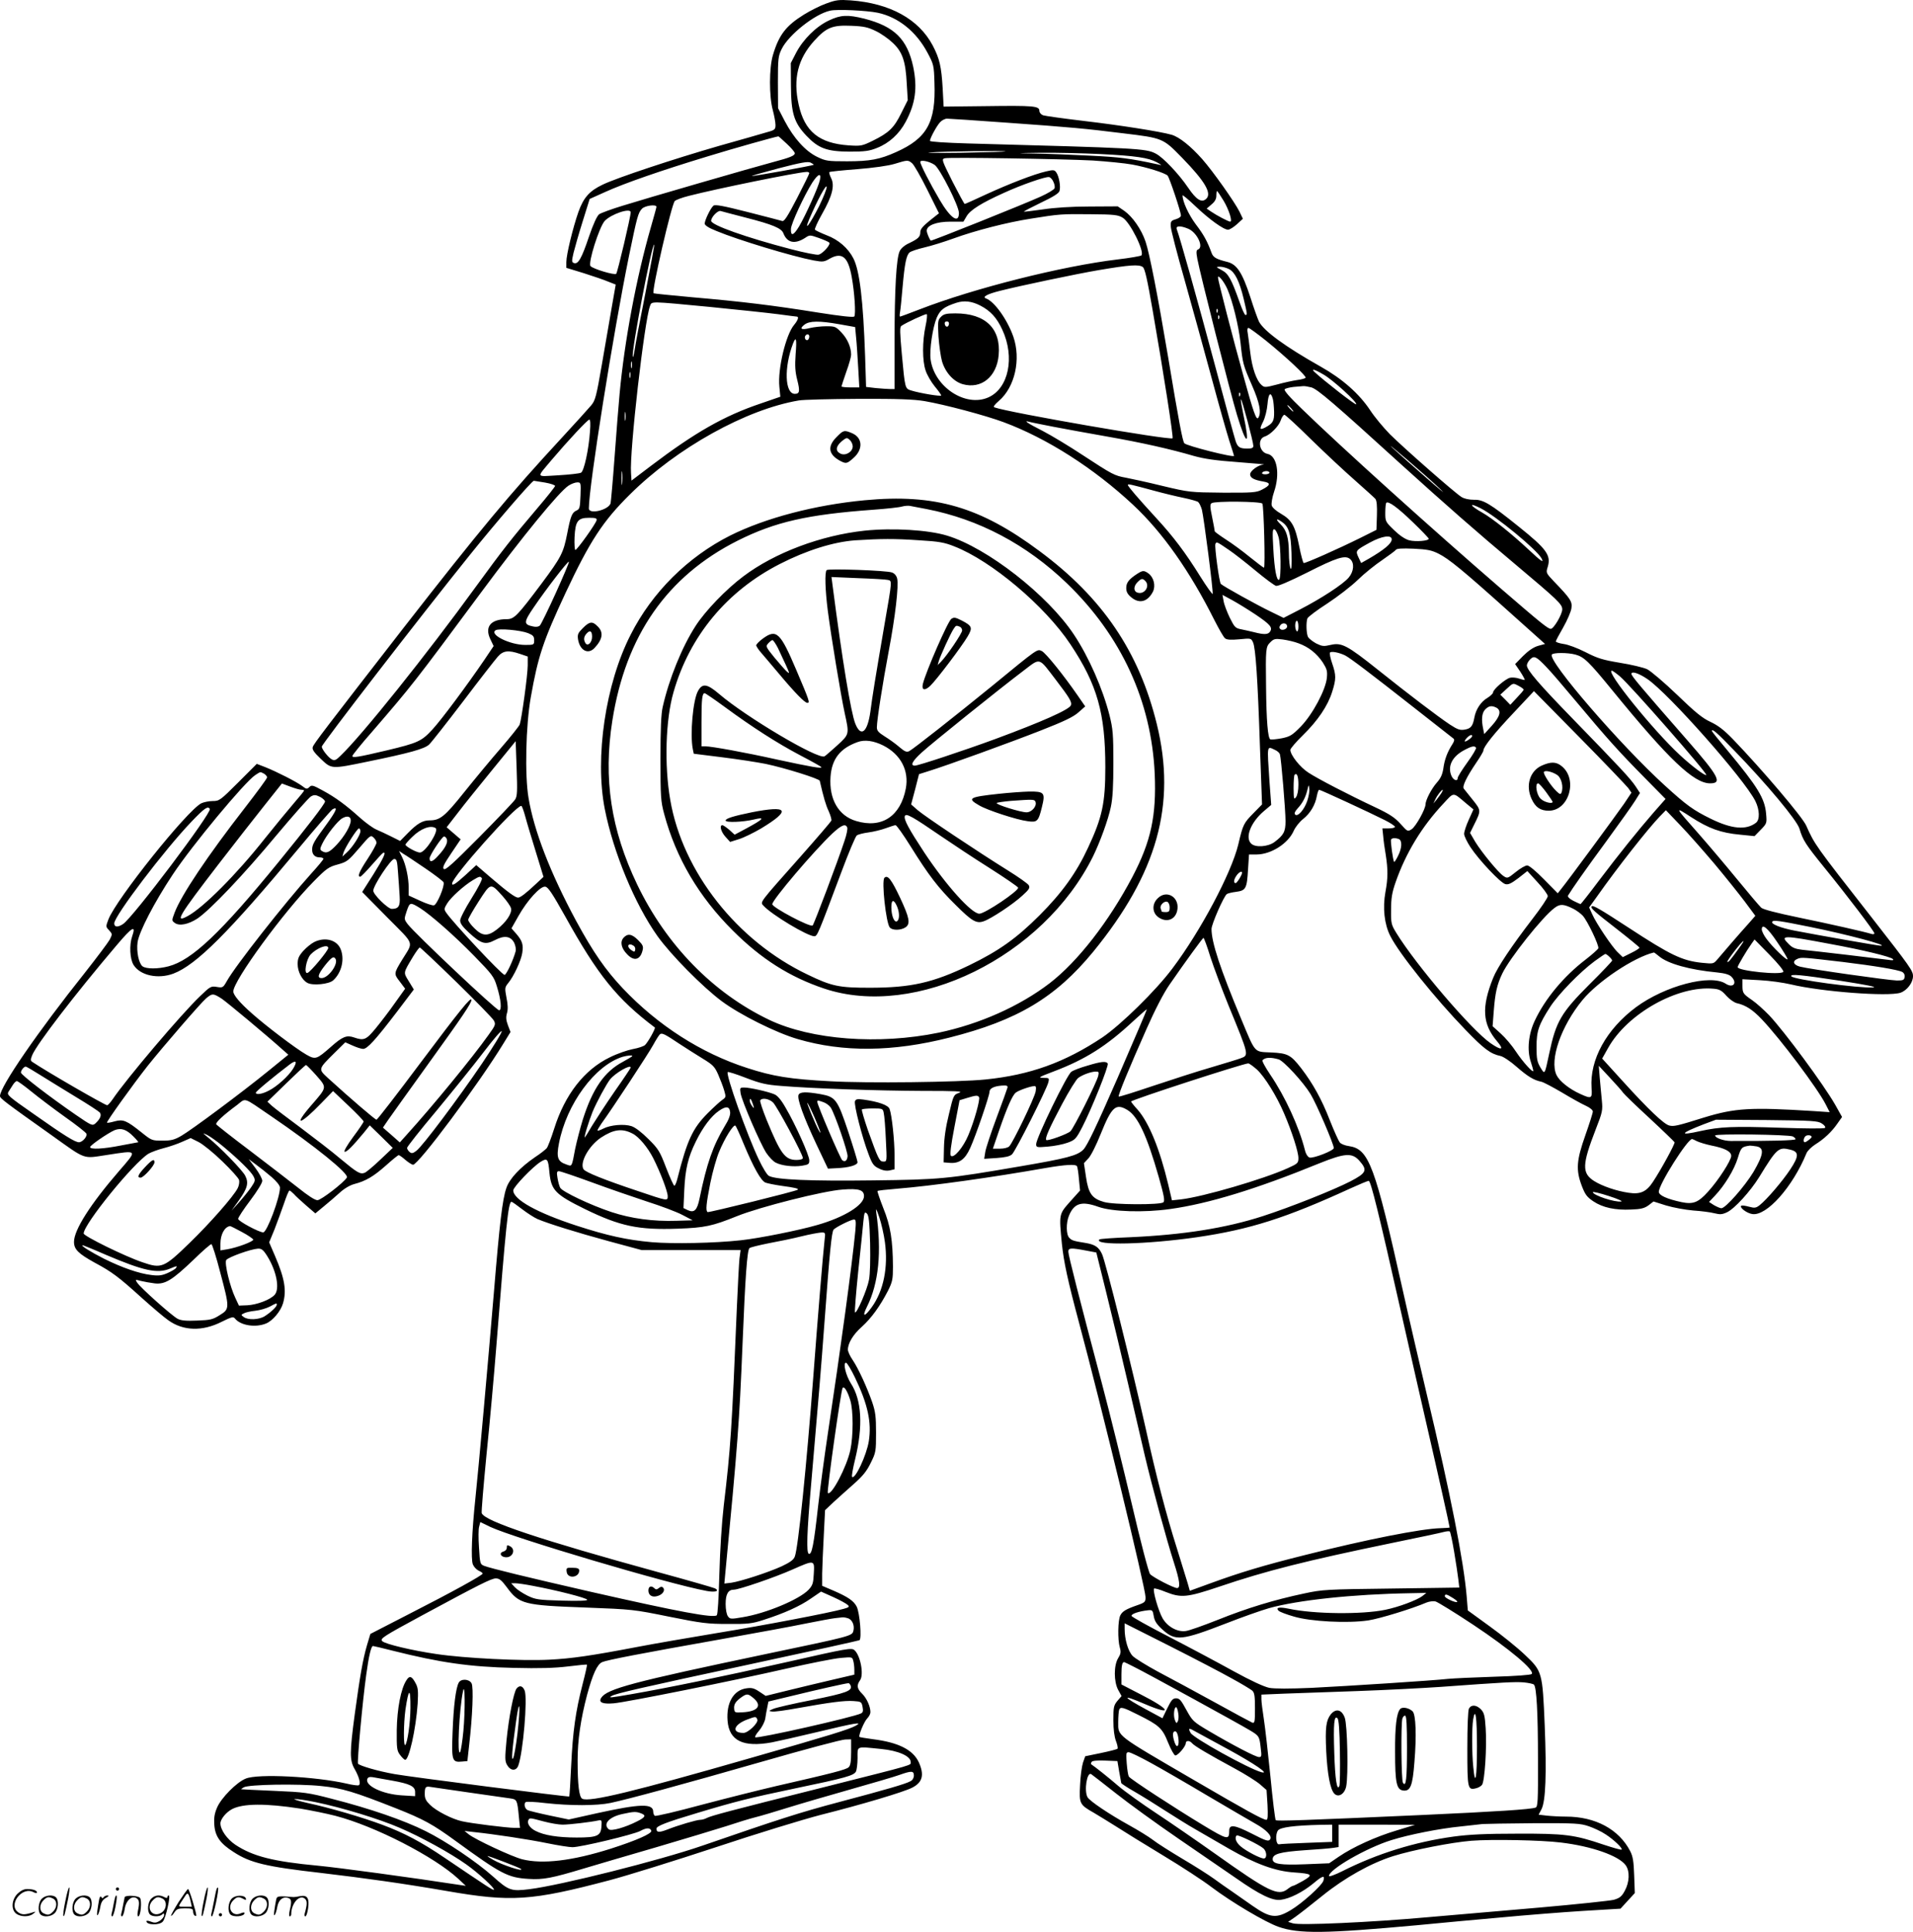 <svg version="1.0" xmlns="http://www.w3.org/2000/svg"
  viewBox="0 0 1189 1200.361"
 preserveAspectRatio="xMidYMid meet">
<g transform="translate(0,1200.718) scale(0.1,-0.1)"
fill="#000000" stroke="none">
<path d="M5137 11986 c-37 -13 -101 -45 -141 -70 -111 -69 -155 -126 -192
-251 -24 -80 -24 -257 -1 -341 9 -34 17 -76 17 -93 0 -28 -4 -32 -52 -45 -29
-9 -163 -47 -298 -85 -281 -81 -635 -198 -724 -241 -82 -39 -119 -80 -151
-170 -34 -97 -75 -265 -75 -311 l0 -36 108 -33 c59 -19 128 -42 153 -53 l46
-18 -24 -137 c-13 -75 -41 -237 -62 -359 -35 -202 -41 -224 -67 -255 -16 -19
-99 -111 -185 -204 -321 -347 -506 -569 -980 -1177 -486 -626 -559 -721 -565
-741 -5 -15 7 -33 49 -73 68 -65 64 -65 292 -18 259 53 353 79 382 106 14 13
109 134 212 269 102 135 199 259 215 277 33 38 66 42 139 17 l47 -16 0 -55 c0
-59 -38 -335 -50 -368 -5 -11 -57 -77 -117 -146 -60 -69 -162 -192 -227 -273
-122 -153 -151 -176 -216 -176 -43 0 -77 -20 -134 -78 l-49 -50 -56 28 c-31
15 -72 35 -92 43 -19 8 -64 40 -100 72 -90 81 -153 127 -232 170 -62 34 -70
36 -84 22 -15 -14 -19 -14 -47 8 -36 26 -153 86 -228 116 l-52 20 -115 -115
c-112 -112 -118 -116 -159 -116 -24 0 -56 -7 -71 -14 -90 -47 -528 -595 -577
-721 -17 -45 -17 -46 4 -68 21 -23 21 -24 4 -58 -10 -18 -79 -110 -153 -204
-292 -366 -529 -710 -529 -768 0 -14 28 -36 316 -240 224 -160 195 -149 349
-126 194 30 191 34 74 -101 -178 -206 -279 -365 -279 -439 0 -47 27 -73 130
-130 105 -56 149 -89 289 -216 67 -60 142 -124 167 -141 93 -67 212 -70 331
-10 63 31 73 34 84 20 35 -43 128 -57 193 -30 41 17 90 75 105 125 23 79 11
153 -49 293 l-37 86 33 80 c17 45 44 117 59 161 15 45 30 81 34 81 4 0 16 -10
27 -21 10 -12 45 -44 76 -71 l58 -50 52 43 c29 24 74 62 99 85 28 26 64 47 90
54 73 19 120 47 197 115 40 36 76 65 80 65 4 0 23 -13 42 -30 19 -16 40 -29
47 -30 33 -1 408 501 563 755 l43 70 -16 42 c-12 32 -13 51 -6 75 7 23 6 53
-3 96 -11 59 -11 64 10 90 35 42 81 141 88 188 8 52 0 76 -37 119 l-30 34 43
76 c55 98 137 188 167 183 18 -2 45 -44 123 -183 203 -366 322 -514 558 -692
6 -5 -42 -91 -61 -109 -9 -8 -42 -19 -75 -25 -32 -6 -97 -28 -143 -51 -158
-76 -279 -230 -346 -442 -19 -60 -40 -115 -47 -123 -7 -8 -39 -34 -73 -56 -92
-63 -159 -134 -178 -192 -24 -69 -42 -219 -77 -645 -38 -455 -96 -1101 -115
-1280 -22 -209 -29 -381 -16 -413 6 -15 22 -32 36 -39 14 -6 25 -14 25 -18 0
-10 -192 -116 -457 -251 l-241 -124 -21 -70 c-26 -89 -44 -194 -76 -428 -32
-239 -32 -288 -1 -341 28 -49 40 -93 26 -101 -5 -3 -39 1 -75 10 -193 44 -553
63 -628 31 -57 -23 -151 -119 -177 -178 -17 -39 -21 -65 -18 -109 5 -71 36
-116 120 -169 104 -68 202 -91 543 -130 271 -32 514 -66 780 -112 403 -70 527
-62 1015 67 113 30 408 122 657 204 249 83 543 173 655 202 251 63 516 142
568 169 64 33 76 79 41 157 -36 78 -126 124 -286 144 -44 6 -81 12 -83 14 -8
7 29 96 48 115 11 11 20 28 20 39 0 35 -23 86 -51 114 -33 32 -36 53 -13 85
24 35 2 153 -35 186 -18 16 -43 12 -417 -73 -402 -91 -749 -162 -968 -200
-132 -23 -148 -25 -124 -11 26 15 177 50 876 200 359 77 658 143 664 146 15
10 2 168 -17 208 -18 36 -54 61 -147 101 l-68 29 0 76 c1 41 5 147 10 235 l8
159 54 51 c30 27 86 78 126 113 54 48 79 78 104 130 32 64 33 72 33 187 0 101
-4 131 -24 190 -33 94 -86 210 -122 263 -16 23 -29 52 -29 63 0 41 33 95 86
142 60 54 114 129 163 224 28 56 31 72 31 150 -1 163 -15 254 -60 364 -22 56
-38 104 -36 106 2 3 55 9 118 14 223 18 598 71 927 129 122 21 187 25 195 11
3 -5 9 -41 12 -80 l7 -71 -62 -69 c-70 -79 -69 -77 -51 -262 12 -115 37 -230
105 -484 139 -517 415 -1657 415 -1712 0 -28 -4 -33 -47 -48 -75 -26 -97 -39
-110 -65 -15 -30 -17 -151 -3 -199 8 -28 6 -40 -10 -66 -28 -45 -28 -146 0
-198 l21 -38 -26 -30 c-23 -28 -25 -39 -25 -120 0 -58 6 -102 16 -129 9 -23
13 -44 10 -48 -4 -4 -51 -16 -104 -27 l-97 -20 -14 -40 c-7 -22 -16 -85 -18
-141 -6 -114 -3 -120 87 -171 25 -15 86 -52 135 -83 50 -32 182 -114 295 -182
113 -68 248 -156 300 -196 125 -94 334 -218 417 -247 126 -44 290 -42 858 10
143 14 382 36 530 49 149 14 375 32 503 40 l234 14 44 48 45 49 -4 110 c-3 88
-8 118 -25 151 -70 135 -216 214 -399 214 -37 0 -91 3 -119 6 l-51 6 18 34
c26 51 32 219 20 519 -14 334 -15 338 -124 441 -46 44 -144 123 -219 177
l-135 98 -7 86 c-18 218 -101 639 -246 1248 -43 182 -111 474 -150 650 -175
783 -211 882 -335 901 -24 3 -50 13 -58 23 -7 9 -35 70 -61 136 -51 132 -106
230 -178 324 -66 85 -84 94 -189 99 -106 5 -94 -9 -185 209 -130 311 -184 475
-184 558 0 30 76 203 95 217 5 4 32 11 58 14 61 8 67 21 74 139 l6 93 48 0
c90 1 195 68 230 147 10 23 36 56 59 74 44 35 75 87 85 144 4 20 10 37 14 37
9 0 318 -143 409 -189 34 -17 62 -36 62 -41 0 -6 -17 -10 -39 -10 l-39 0 5
-47 c2 -27 9 -79 16 -118 14 -91 14 -144 -2 -230 -18 -99 -7 -200 30 -273 55
-110 280 -390 469 -585 113 -117 154 -148 216 -161 18 -4 63 -34 100 -67 69
-60 106 -83 154 -93 14 -3 72 -34 130 -68 58 -35 125 -72 148 -82 24 -11 42
-26 42 -35 0 -9 -21 -75 -46 -146 -56 -158 -60 -217 -23 -315 21 -55 32 -70
72 -97 58 -39 136 -56 236 -51 60 2 82 8 107 26 l31 24 79 -25 c44 -13 119
-27 168 -31 48 -3 108 -11 131 -17 36 -9 49 -8 79 6 47 22 145 130 199 217
111 181 121 190 194 172 55 -13 55 -40 0 -123 -49 -74 -146 -187 -189 -221
-24 -19 -32 -20 -69 -10 -22 6 -44 9 -47 5 -11 -11 35 -46 69 -51 89 -14 251
168 337 378 6 15 31 39 54 54 55 34 103 79 138 130 l29 41 -42 75 c-73 128
-316 456 -411 557 -34 35 -81 77 -106 94 -56 39 -60 43 -60 91 l0 39 108 -6
c59 -3 145 -15 192 -26 192 -46 605 -77 682 -52 41 14 78 63 78 103 0 33 -15
55 -258 366 -353 451 -352 450 -406 570 -24 54 -274 348 -455 536 -56 58 -93
86 -140 108 -50 23 -94 59 -207 168 -79 76 -163 147 -186 159 -24 11 -100 29
-169 40 -107 18 -138 27 -214 66 -49 25 -110 48 -137 51 -26 4 -48 11 -48 16
0 4 21 44 46 87 25 44 48 97 51 119 6 42 -5 59 -110 168 -48 51 -49 52 -37 90
21 71 -7 110 -179 248 -179 144 -223 170 -280 168 -30 0 -59 6 -77 17 -42 26
-355 301 -445 390 -41 42 -96 108 -122 148 -69 104 -173 196 -308 272 -220
124 -353 221 -384 280 -7 15 -32 83 -54 153 -50 152 -83 203 -143 218 -69 17
-88 28 -98 57 -26 71 -49 113 -98 177 -44 59 -82 141 -82 179 0 5 35 -24 79
-66 86 -82 176 -147 204 -147 9 0 34 15 55 34 l37 34 -21 44 c-30 60 -164 250
-232 327 -71 80 -142 137 -190 151 -70 20 -317 59 -547 86 -126 15 -240 31
-252 35 -13 5 -23 17 -23 28 0 30 -37 33 -331 29 l-264 -3 -6 115 c-8 134 -19
183 -62 265 -87 164 -266 262 -509 280 -72 5 -92 3 -151 -19z m318 -58 c128
-27 240 -117 310 -249 38 -71 40 -78 43 -187 9 -245 -46 -344 -239 -430 -100
-45 -161 -57 -304 -57 -122 0 -133 2 -187 28 -73 36 -144 115 -200 221 l-42
81 -1 160 c0 147 2 164 23 207 44 90 208 219 302 239 43 10 227 1 295 -13z
m802 -683 c395 -28 491 -37 723 -66 249 -30 248 -30 368 -153 144 -148 187
-223 147 -256 -28 -24 -61 -2 -111 72 -57 84 -155 188 -201 211 -61 32 -110
34 -1170 63 -132 4 -233 10 -233 16 0 16 41 92 63 116 11 12 31 22 43 22 12 0
179 -11 371 -25z m-1367 -131 c28 -26 50 -52 50 -59 0 -15 -29 -27 -135 -55
-128 -34 -798 -228 -935 -271 -69 -21 -134 -45 -146 -53 -13 -10 -36 -59 -64
-141 -45 -134 -67 -172 -93 -162 -14 5 -14 12 -2 64 8 32 33 120 57 196 l43
138 98 44 c119 54 350 134 637 221 166 51 413 120 438 124 2 0 25 -21 52 -46z
m1359 -48 c-2 -2 -125 -5 -274 -8 -148 -2 -236 -1 -195 2 82 7 476 12 469 6z
m591 -16 c219 -11 298 -23 350 -51 35 -20 35 -20 5 -13 -171 37 -233 45 -420
54 -115 6 -271 12 -345 13 -124 2 -121 3 40 5 96 1 263 -3 370 -8z m-49 -40
c91 -6 201 -17 245 -25 92 -17 204 -52 221 -69 11 -11 83 -225 83 -249 0 -7
-15 -17 -32 -22 -30 -9 -33 -13 -31 -47 1 -20 40 -171 87 -335 46 -164 121
-435 166 -602 45 -167 95 -344 111 -394 16 -49 29 -90 29 -92 0 -13 -295 62
-309 78 -11 14 -34 134 -101 537 -65 386 -115 641 -140 716 -26 77 -81 155
-132 191 l-41 28 -176 -1 c-111 0 -218 -7 -290 -18 -62 -9 -115 -15 -117 -14
-2 2 46 27 106 56 74 35 111 58 115 72 9 27 -3 93 -20 116 -11 16 -18 17 -64
6 -74 -17 -227 -76 -373 -143 -70 -33 -129 -59 -132 -59 -3 0 -37 63 -76 139
-67 134 -69 140 -47 145 33 7 727 -4 918 -14z m-1734 -27 c-6 -5 -380 -73
-384 -69 -2 1 74 23 169 48 135 35 178 43 196 35 12 -6 21 -12 19 -14z m612
10 c12 -10 54 -84 94 -164 l73 -147 -58 -46 c-42 -34 -58 -53 -58 -71 0 -29
-12 -41 -70 -69 -27 -12 -50 -32 -58 -49 -21 -43 -32 -235 -32 -559 l0 -298
-29 0 c-15 0 -55 3 -88 6 l-60 7 -6 191 c-12 348 -34 532 -73 608 -33 64 -93
116 -165 143 -38 15 -71 31 -74 35 -3 5 17 49 44 97 64 112 80 177 57 223 -9
18 -14 35 -11 38 3 3 80 11 172 18 101 8 194 21 233 33 82 25 83 25 109 4z
m141 -11 c34 -26 150 -255 150 -298 0 -69 -52 -34 -120 82 -60 102 -120 219
-120 235 0 16 59 3 90 -19z m-780 -51 c0 -4 -34 -74 -76 -155 -59 -114 -80
-146 -92 -142 -10 3 -106 28 -216 56 -149 38 -202 48 -212 39 -17 -14 -54 -90
-54 -111 0 -11 25 -27 73 -46 134 -56 472 -158 604 -183 57 -10 64 -10 100 11
77 43 115 11 137 -115 17 -92 26 -229 16 -244 -4 -7 -79 1 -225 24 -280 45
-479 69 -780 95 -132 12 -241 23 -243 25 -13 12 112 553 132 573 7 7 46 22 87
32 170 44 676 147 732 149 9 1 17 -3 17 -8z m66 -42 c-8 -41 -88 -218 -129
-288 -35 -58 -53 -64 -51 -16 1 33 83 209 133 288 36 55 57 62 47 16z m1451
-11 c7 -14 11 -33 7 -41 -3 -8 -41 -31 -85 -51 -101 -46 -680 -278 -684 -274
-10 12 -25 49 -25 62 0 33 60 56 147 56 l81 0 20 34 c23 39 94 83 232 145 109
50 259 102 280 98 8 -1 21 -14 27 -29z m-1457 -154 c-56 -110 -96 -164 -60
-78 51 119 105 218 108 201 2 -11 -20 -66 -48 -123z m2515 36 c33 -55 57 -130
41 -130 -11 0 -88 41 -118 62 l-28 19 30 26 c21 17 30 34 30 54 0 16 2 29 4
29 3 0 21 -27 41 -60z m-3525 -38 c0 -4 -16 -62 -35 -128 -90 -312 -164 -708
-194 -1034 -6 -63 -20 -239 -31 -390 -11 -151 -23 -282 -25 -290 -13 -42 -135
-71 -135 -32 0 139 151 1086 250 1572 50 241 56 266 81 291 19 19 89 28 89 11z
m-160 -34 c0 -27 -82 -374 -90 -382 -10 -10 -144 30 -160 48 -16 20 54 241 88
280 40 43 162 84 162 54z m715 -33 c168 -43 222 -66 234 -97 23 -60 71 -70
135 -29 28 19 30 19 84 0 31 -11 61 -24 66 -29 11 -11 -37 -66 -65 -75 -10 -4
-88 12 -173 34 -280 73 -496 150 -496 176 0 23 41 66 59 61 9 -3 79 -21 156
-41z m2342 0 c47 -27 139 -213 117 -235 -5 -4 -72 -16 -149 -25 -342 -41 -888
-178 -1229 -310 -64 -25 -119 -45 -122 -45 -3 0 -3 12 0 28 3 15 10 86 16 157
13 145 23 197 44 214 8 7 50 21 93 31 43 10 123 35 178 55 137 50 336 101 485
124 175 28 186 29 370 27 143 -1 169 -4 197 -21z m408 -69 c55 -23 99 -115 61
-129 -11 -4 -12 -16 -4 -59 17 -91 206 -837 247 -971 59 -195 82 -195 40 -1
-11 53 -19 98 -16 100 5 5 77 -265 77 -289 0 -13 -9 -17 -37 -17 -47 0 -59 8
-72 43 -6 16 -65 232 -131 480 -106 395 -216 788 -236 840 -8 22 23 23 71 3z
m-3374 -402 c-33 -164 -63 -324 -67 -354 -5 -30 -10 -48 -11 -39 -9 38 120
709 133 696 2 -2 -23 -138 -55 -303z m3092 164 c13 -10 28 -78 61 -268 69
-395 130 -789 124 -796 -15 -14 -1016 159 -1107 192 -10 3 -1 15 27 40 100 85
139 259 90 400 -37 105 -117 218 -170 237 -25 9 7 27 87 47 126 32 479 106
615 129 195 33 249 36 273 19z m536 -13 c36 -18 65 -76 91 -185 23 -97 23
-100 11 -100 -5 0 -21 35 -36 78 -52 147 -70 179 -112 201 -37 20 -37 20 -10
21 15 0 41 -7 56 -15z m-10 -125 c33 -77 69 -226 81 -330 14 -132 16 -140 71
-266 48 -109 60 -171 40 -202 -12 -20 -30 31 -94 264 -60 213 -157 591 -157
607 0 22 39 -27 59 -73z m-1537 -101 c64 -33 103 -75 138 -151 79 -171 39
-364 -87 -420 -142 -63 -336 65 -359 236 -8 59 13 199 38 259 22 50 46 68 123
93 47 15 94 10 147 -17z m-1679 -9 c171 -17 361 -37 422 -45 60 -8 113 -15
117 -15 15 0 8 -22 -16 -51 -52 -61 -103 -276 -92 -384 l6 -63 -122 -42 c-228
-77 -407 -179 -683 -388 l-120 -91 -3 47 c-10 133 83 945 118 1038 12 30 -7
30 373 -6z m3154 -32 c-3 -8 -6 -5 -6 6 -1 11 2 17 5 13 3 -3 4 -12 1 -19z
m-1814 -85 c-21 -97 -21 -217 0 -278 9 -28 35 -72 57 -99 22 -26 40 -52 40
-56 0 -8 -133 14 -187 31 -38 12 -38 10 -58 228 -12 132 -13 166 -3 173 30 21
152 77 158 73 4 -3 1 -35 -7 -72z m1824 45 c-3 -8 -6 -5 -6 6 -1 11 2 17 5 13
3 -3 4 -12 1 -19z m-2357 -36 l95 -17 6 -65 c4 -36 9 -120 13 -187 l7 -123
-56 0 c-30 0 -55 3 -55 6 0 3 14 44 30 91 17 46 30 94 30 106 0 47 -23 99 -59
137 -36 38 -41 40 -95 40 -31 0 -77 -5 -102 -11 -54 -14 -68 -5 -34 21 31 24
92 25 220 2z m2648 -101 c125 -101 253 -221 247 -231 -3 -4 -26 -11 -52 -14
-27 -4 -83 -16 -126 -28 -73 -19 -79 -19 -96 -3 -32 28 -59 107 -70 201 -6 49
-13 104 -16 122 -4 18 -2 32 4 32 6 0 55 -36 109 -79z m-2838 25 c0 -8 -4 -17
-9 -21 -12 -7 -24 12 -16 25 9 15 25 12 25 -4z m-85 -110 c-5 -72 -3 -108 10
-159 18 -71 15 -87 -15 -87 -62 0 -68 164 -11 313 19 48 24 29 16 -67z m-1018
-83 c-3 -10 -5 -2 -5 17 0 19 2 27 5 18 2 -10 2 -26 0 -35z m4299 -43 c57 -32
213 -174 203 -185 -6 -5 -201 147 -259 201 -24 23 2 16 56 -16z m-4309 -17
c-3 -10 -5 -4 -5 12 0 17 2 24 5 18 2 -7 2 -21 0 -30z m4234 -63 c38 -11 142
-100 554 -475 277 -251 479 -428 713 -624 264 -222 292 -248 292 -280 0 -31
-53 -121 -71 -121 -18 0 -61 35 -309 249 -431 372 -996 882 -1237 1116 -78 75
-115 117 -108 124 6 5 30 11 55 14 25 2 52 4 60 5 8 1 31 -3 51 -8z m-444 -52
c-3 -8 -6 -5 -6 6 -1 11 2 17 5 13 3 -3 4 -12 1 -19z m204 -19 c4 -13 7 -49 8
-80 1 -59 -7 -72 -57 -99 -33 -16 -35 -10 -11 38 12 24 24 72 27 108 5 66 20
81 33 33z m-2165 -14 c128 -22 379 -89 492 -131 269 -100 561 -286 805 -514
183 -171 352 -411 505 -716 28 -55 57 -106 66 -113 11 -9 35 -11 89 -6 72 7
73 7 85 -19 16 -36 29 -223 43 -649 l13 -358 -51 -52 c-64 -65 -67 -71 -97
-198 -43 -177 -234 -537 -409 -769 -103 -138 -322 -352 -436 -429 -233 -155
-449 -233 -726 -261 -163 -17 -739 -24 -965 -11 -248 13 -356 30 -518 83 -285
92 -553 264 -771 494 -109 116 -184 224 -290 419 -161 299 -262 560 -296 764
-24 140 -17 452 14 626 45 255 77 350 216 648 151 322 232 446 400 612 291
289 723 529 1050 584 28 5 195 9 371 10 248 1 342 -3 410 -14z m2279 -45 c10
-11 16 -20 13 -20 -3 0 -13 9 -23 20 -10 11 -16 20 -13 20 3 0 13 -9 23 -20z
m-4138 -72 c-2 -13 -4 -3 -4 22 0 25 2 35 4 23 2 -13 2 -33 0 -45z m4262 -121
c86 -84 208 -198 271 -253 63 -56 121 -108 128 -116 9 -11 12 -43 10 -105 l-3
-88 -100 -50 c-139 -69 -342 -159 -352 -156 -4 1 -17 48 -28 104 -25 126 -46
163 -113 202 -30 17 -55 39 -58 52 -3 12 3 50 15 85 38 112 18 223 -41 235
-52 10 -65 93 -17 108 35 11 87 64 99 100 6 19 17 35 23 35 6 0 81 -69 166
-153z m-4482 50 c-8 -115 -37 -247 -56 -257 -10 -5 -73 -12 -141 -16 -143 -8
-138 -20 -41 96 101 119 223 250 234 250 6 0 8 -26 4 -73z m2878 29 c72 -14
222 -41 335 -61 217 -38 398 -79 541 -121 65 -18 134 -28 270 -38 101 -8 175
-14 164 -15 -34 -2 -85 -39 -85 -61 0 -22 24 -35 83 -45 47 -8 44 -23 -9 -50
-35 -18 -57 -20 -244 -19 -203 2 -207 2 -375 42 -93 23 -196 45 -227 51 -72
13 -83 19 -268 140 -83 55 -196 123 -250 151 -93 47 -124 68 -82 56 9 -3 76
-16 147 -30z m2410 -391 c39 -37 -4 -2 -94 77 -91 79 -185 163 -210 186 -25
24 17 -10 94 -76 77 -66 172 -150 210 -187z m-5088 38 c-2 -21 -4 -6 -4 32 0
39 2 55 4 38 2 -18 2 -50 0 -70z m4023 67 c0 -5 -12 -10 -26 -10 -14 0 -23 4
-19 10 3 6 15 10 26 10 10 0 19 -4 19 -10z m-4503 -61 c35 -6 63 -16 63 -21 0
-5 -49 -67 -108 -136 -163 -192 -215 -258 -382 -487 -310 -427 -710 -926 -843
-1053 -29 -29 -38 -32 -55 -23 -22 12 -62 63 -62 79 0 16 608 803 921 1192
155 193 385 460 397 460 3 0 34 -5 69 -11z m221 -81 c-3 -75 -5 -84 -25 -93
-28 -12 -37 -36 -58 -145 -23 -117 -37 -145 -157 -306 -153 -204 -172 -224
-219 -224 -100 0 -138 -48 -101 -125 l20 -42 -57 -85 c-109 -160 -266 -371
-323 -433 -68 -74 -91 -84 -283 -130 -182 -43 -215 -48 -215 -35 0 5 55 74
123 151 251 291 255 296 677 865 257 347 486 627 544 664 17 11 41 20 54 20
22 0 23 -2 20 -82z m3562 31 c58 -16 141 -36 185 -45 44 -9 86 -21 92 -26 7
-6 17 -27 23 -47 12 -46 72 -510 67 -524 -1 -5 -36 43 -76 107 -94 151 -168
249 -276 366 -111 121 -175 195 -175 204 0 8 19 3 160 -35z m676 -81 c9 -15
19 -398 10 -398 -4 0 -43 30 -88 66 -45 37 -112 86 -150 110 -37 24 -68 47
-68 50 0 4 -7 43 -16 87 -14 67 -14 81 -3 88 22 14 306 11 315 -3z m936 -116
c54 -52 98 -98 98 -102 0 -14 -82 -20 -121 -10 -26 7 -60 30 -95 64 -53 51
-54 54 -54 107 0 31 3 58 6 62 13 13 71 -29 166 -121z m421 87 c96 -49 349
-257 378 -311 17 -32 -2 -19 -80 54 -106 99 -226 195 -288 230 -80 45 -87 66
-10 27z m-5495 -74 c-4 -21 -121 -185 -132 -185 -4 0 -7 36 -5 79 5 101 20
121 91 121 39 0 49 -3 46 -15z m4260 -11 c43 -30 55 -71 59 -194 2 -76 0 -108
-6 -95 -5 11 -10 54 -10 95 -1 97 -14 142 -52 180 -33 32 -28 40 9 14z m-21
-95 c14 -53 17 -255 3 -264 -15 -9 -29 63 -36 194 -6 104 -5 123 7 119 8 -2
19 -24 26 -49z m703 -13 c0 -26 -49 -66 -142 -120 l-48 -27 -17 36 c-19 41
-18 42 71 91 75 41 136 50 136 20z m-1010 -67 c30 -20 104 -78 163 -127 60
-50 117 -92 128 -95 12 -3 84 28 192 82 185 94 239 111 269 84 27 -24 23 -76
-9 -114 -35 -42 -172 -131 -302 -198 l-103 -53 -84 41 c-79 38 -291 155 -306
170 -10 9 -40 231 -34 248 7 16 7 16 86 -38z m1301 -22 c64 -32 149 -101 443
-365 l219 -196 -44 -12 c-29 -9 -60 -30 -93 -63 l-49 -50 32 -47 c17 -26 29
-49 28 -51 -2 -2 -18 2 -36 8 -17 6 -43 8 -56 5 -30 -8 -105 -73 -105 -91 0
-7 -16 -22 -35 -34 -40 -23 -72 -71 -81 -121 -10 -54 -21 -69 -59 -76 -30 -5
-44 -1 -93 31 -78 52 -254 186 -447 340 -193 154 -227 171 -295 155 -43 -10
-52 -9 -89 9 -22 12 -45 30 -51 40 -11 22 -13 90 -4 116 4 9 59 51 123 92 64
42 150 108 191 148 41 40 110 95 152 123 42 29 80 57 84 63 5 8 39 10 109 7
85 -4 112 -9 156 -31z m-5486 -243 c-47 -104 -92 -195 -99 -203 -9 -8 -24 -11
-44 -6 -58 12 -58 26 5 118 76 112 213 290 219 284 3 -2 -34 -89 -81 -193z
m4347 -134 c92 -62 109 -81 92 -107 -12 -19 -37 -20 -99 -4 -22 5 -58 14 -80
18 -37 7 -42 13 -72 73 -17 36 -35 82 -38 103 l-7 38 61 -33 c33 -18 98 -58
143 -88z m268 -76 c0 -21 -4 -33 -10 -29 -5 3 -10 19 -10 36 0 16 5 29 10 29
6 0 10 -16 10 -36z m-70 1 c0 -17 -31 -28 -43 -16 -7 7 -6 15 2 25 14 17 41
11 41 -9z m-4717 -42 c31 -13 37 -20 37 -44 0 -28 -1 -29 -55 -29 -95 0 -225
64 -185 91 20 13 155 1 203 -18z m4788 -63 c63 -23 112 -62 150 -118 26 -41
30 -54 26 -96 -7 -74 -87 -225 -161 -302 -55 -56 -67 -63 -119 -74 -32 -6 -64
-9 -71 -7 -16 6 -25 117 -27 327 -3 237 -2 248 26 276 22 22 30 24 77 18 29
-4 74 -14 99 -24z m289 -75 c33 -17 154 -109 433 -328 127 -100 236 -185 241
-189 7 -5 5 -17 -7 -35 -31 -48 -49 -96 -56 -150 -6 -38 -16 -61 -41 -89 -34
-39 -69 -107 -70 -135 0 -29 -60 -137 -86 -154 -25 -16 -26 -15 -69 33 -35 39
-68 61 -157 103 -168 79 -355 176 -415 215 -52 33 -113 110 -113 142 0 8 35
49 78 91 93 91 155 183 182 270 25 79 25 103 0 176 -11 31 -17 62 -14 67 7 11
57 1 94 -17z m1432 5 c54 -15 83 -43 230 -223 351 -430 506 -577 607 -577 77
0 55 43 -142 268 -294 336 -347 399 -347 412 0 19 46 4 99 -32 132 -90 600
-618 671 -758 27 -54 29 -116 4 -135 -61 -47 -151 -39 -281 25 -108 53 -150
83 -286 207 -277 252 -727 773 -702 813 8 13 99 13 147 0z m-181 -77 c26 -26
108 -122 184 -213 193 -231 269 -315 423 -471 l134 -136 -74 -84 c-98 -113
-212 -254 -342 -426 -59 -79 -110 -143 -112 -143 -3 0 -23 9 -45 20 -25 13
-37 25 -33 33 26 43 107 159 238 337 82 112 163 226 179 252 l30 48 -27 41
c-31 47 -101 122 -385 414 -216 222 -291 309 -291 338 0 9 9 26 20 37 25 25
38 19 101 -47z m457 -58 c68 -58 546 -604 537 -613 -7 -7 -91 56 -163 123
-167 154 -466 525 -424 525 5 0 27 -16 50 -35z m-628 -60 c17 -9 30 -19 30
-23 0 -4 -19 -26 -42 -50 l-41 -44 -31 32 -31 31 37 34 c44 40 40 40 78 20z
m680 -634 l20 -29 -46 -69 c-50 -72 -349 -478 -389 -527 l-23 -29 -85 86 c-50
51 -93 87 -105 87 -11 0 -43 -18 -71 -41 -50 -40 -52 -41 -76 -25 -32 21 -134
145 -176 213 l-32 55 25 51 c44 88 44 89 -8 154 -26 32 -51 63 -56 70 -11 14
17 72 78 162 24 35 44 69 44 75 0 23 68 108 191 238 l123 131 283 -287 c155
-157 291 -300 303 -315z m-819 499 c32 -18 23 -54 -28 -111 l-48 -53 -6 30
c-13 60 -9 100 11 122 23 24 41 27 71 12z m1476 -264 c206 -212 391 -435 407
-487 22 -73 38 -98 154 -241 144 -177 312 -398 312 -410 0 -5 -8 -7 -17 -4
-45 14 -258 62 -452 102 -140 29 -221 50 -234 61 -11 10 -79 90 -151 178 -72
88 -178 213 -236 279 -154 174 -155 175 -49 106 110 -71 185 -98 305 -109 l89
-9 39 40 c38 39 38 41 33 99 -8 95 -52 167 -239 392 -54 64 -98 119 -98 122 0
18 32 -10 137 -119z m-1627 88 c0 -9 -32 -33 -44 -34 -5 0 -1 9 9 20 18 20 35
26 35 14z m-5948 -394 c-9 -14 -109 -119 -224 -235 -163 -164 -210 -207 -220
-197 -9 9 1 30 47 98 l58 86 -43 37 -44 38 69 89 c37 49 134 169 214 267 l146
179 6 -169 c5 -142 4 -172 -9 -193z m5972 321 c3 -5 -21 -46 -54 -91 -33 -46
-60 -89 -60 -97 0 -23 -26 -14 -38 12 -27 60 3 121 78 161 48 26 66 29 74 15z
m-1250 -13 c14 -6 28 -18 31 -27 8 -25 35 -349 35 -416 0 -66 -12 -87 -69
-130 -41 -30 -120 -35 -145 -9 -39 38 -2 132 79 201 l46 39 -11 149 c-15 227
-17 217 34 193z m-6283 -148 c10 -6 19 -16 19 -23 0 -7 -62 -91 -138 -189
-231 -297 -396 -543 -437 -652 -18 -48 -18 -49 1 -63 28 -21 84 -10 141 27 81
55 288 273 490 516 106 126 203 236 216 243 20 11 29 10 56 -3 17 -9 31 -22
31 -29 0 -14 -109 -156 -288 -375 -359 -440 -539 -611 -685 -649 -65 -17 -138
-17 -161 0 -23 17 -39 91 -31 150 10 66 103 246 219 421 120 181 446 573 512
617 34 22 30 22 55 9z m6429 -69 c0 -35 -6 -65 -15 -77 -13 -17 -14 -12 -15
57 0 42 3 79 6 82 15 15 24 -8 24 -62z m-6197 -31 c9 0 17 -2 17 -5 0 -3 -29
-39 -64 -79 -35 -41 -116 -139 -180 -219 -177 -224 -383 -430 -480 -482 -83
-45 -57 -1 194 325 96 124 223 287 283 362 l109 137 51 -19 c29 -11 60 -20 70
-20z m6252 -69 c-18 -54 -59 -101 -75 -85 -7 7 -2 19 15 38 31 33 50 70 61
116 8 34 8 34 12 7 2 -15 -4 -49 -13 -76z m836 52 c-6 -10 -20 -29 -31 -43
l-21 -25 12 25 c11 25 39 60 46 60 2 0 -1 -8 -6 -17z m151 -67 l46 -38 -29
-64 c-16 -35 -29 -74 -29 -88 0 -13 18 -50 39 -82 54 -82 188 -223 217 -230
19 -5 37 4 81 37 l56 44 63 -69 c35 -37 64 -77 64 -87 0 -10 -43 -74 -95 -141
-130 -169 -219 -302 -245 -368 -73 -182 -66 -286 25 -393 46 -54 28 -59 -40
-12 -117 80 -463 485 -586 685 -32 52 -34 60 -33 145 0 71 6 107 28 170 63
181 162 345 297 489 68 73 57 73 141 2z m-5847 -83 c10 -38 40 -137 66 -221
l47 -153 -47 -44 c-64 -60 -97 -85 -111 -85 -17 0 -63 33 -168 123 l-92 79
-66 -61 c-63 -57 -85 -71 -84 -53 3 44 392 482 430 482 4 0 15 -30 25 -67z
m-1961 48 c14 -23 -478 -675 -539 -715 -33 -22 -55 -20 -55 4 0 46 313 458
482 634 80 83 100 97 112 77z m723 -99 c-75 -102 -87 -122 -87 -154 0 -30 17
-48 47 -48 13 0 23 -4 23 -9 0 -5 -34 -46 -76 -92 -163 -181 -471 -572 -525
-669 -22 -39 -25 -41 -61 -35 -36 6 -41 4 -104 -57 -115 -109 -460 -516 -544
-641 -14 -20 -29 -37 -34 -37 -14 0 -376 209 -465 269 -12 8 -12 14 -1 42 30
71 265 377 524 682 99 117 123 130 97 55 -18 -52 -14 -139 9 -176 41 -66 152
-90 248 -54 142 54 343 255 775 774 108 130 205 241 214 247 36 20 23 -11 -40
-97z m8629 -242 c67 -80 151 -185 188 -234 l66 -89 -42 -48 c-49 -54 -158
-180 -194 -223 -24 -28 -25 -28 -96 -21 -123 13 -194 47 -457 219 -176 115
-220 140 -228 132 -10 -10 14 -31 157 -142 77 -60 140 -112 140 -115 0 -4 -23
-19 -52 -33 l-52 -26 -29 28 c-36 33 -136 182 -161 239 l-19 42 49 68 c128
182 320 425 390 497 l38 39 90 -94 c50 -52 145 -160 212 -239z m-8476 269 c0
-32 -39 -98 -87 -150 -46 -49 -65 -57 -93 -39 -12 8 -12 14 3 45 26 54 97 144
126 159 31 17 51 10 51 -15z m527 -47 c24 -15 -63 -152 -97 -152 -21 0 -90 38
-90 49 0 4 19 26 43 49 52 51 113 74 144 54z m-467 -20 c0 -23 -49 -100 -85
-132 l-27 -25 7 25 c11 34 85 150 96 150 5 0 9 -8 9 -18z m100 -71 c0 -9 -25
-54 -55 -100 -53 -80 -65 -111 -46 -111 5 0 37 33 72 73 34 39 66 74 70 75 22
9 4 -31 -60 -133 l-70 -110 155 -157 c175 -177 165 -147 94 -263 -53 -87 -53
-88 -15 -137 l33 -44 -63 -88 c-34 -49 -88 -119 -119 -157 -60 -73 -74 -79
-135 -58 -46 16 -72 6 -143 -57 -91 -80 -97 -82 -155 -49 -66 38 -253 180
-338 256 -75 66 -115 114 -115 136 0 67 313 495 501 685 78 79 92 89 148 104
58 16 66 23 133 101 68 80 72 83 89 67 11 -10 19 -24 19 -33z m437 23 c8 -21
-9 -56 -53 -103 -34 -39 -54 -45 -54 -17 0 19 78 136 90 136 6 0 13 -7 17 -16z
m5917 0 c22 -9 20 -57 -5 -105 -11 -23 -22 -39 -24 -37 -7 7 -24 131 -19 139
6 10 26 11 48 3z m-6051 -182 c59 -40 111 -80 114 -87 8 -23 -41 -139 -60
-143 -9 -2 -49 11 -87 29 l-70 32 0 48 c0 63 -18 145 -41 191 l-19 38 27 -18
c16 -9 77 -50 136 -90z m-169 -29 c4 -49 8 -114 10 -146 4 -60 -7 -77 -49 -77
-24 0 -115 89 -115 113 0 32 109 197 130 197 16 0 19 -12 24 -87z m5246 2 c0
-14 -32 -65 -40 -65 -15 0 -12 23 6 48 14 20 34 30 34 17z m-4725 -35 c4 -6
-25 -62 -64 -124 -40 -64 -71 -124 -71 -138 0 -19 16 -40 55 -76 76 -70 102
-77 161 -46 59 31 98 25 120 -17 8 -17 12 -40 9 -52 -15 -56 -58 -147 -69
-147 -17 0 -323 327 -363 387 -14 20 -13 26 7 58 23 37 103 110 160 144 40 24
46 25 55 11z m129 -111 c25 -28 49 -62 52 -75 8 -31 -30 -87 -88 -132 -57 -44
-90 -42 -139 7 -22 21 -39 45 -39 53 0 8 30 60 66 116 75 116 72 115 148 31z
m-512 -75 c66 -42 211 -169 335 -296 112 -115 123 -129 141 -189 26 -83 32
-149 14 -149 -18 0 -522 475 -568 535 -23 31 -23 31 -6 82 19 55 21 56 84 17z
m7168 -4 c19 -10 45 -29 57 -42 29 -31 103 -186 97 -203 -3 -7 -39 -39 -79
-70 -136 -104 -253 -245 -316 -380 -39 -82 -49 -182 -25 -254 9 -27 16 -53 16
-57 0 -17 -65 55 -107 118 -24 37 -67 88 -95 113 l-51 46 7 92 c9 116 20 165
53 235 45 94 251 354 325 408 34 26 56 25 118 -6z m1470 -112 c232 -47 487
-115 441 -117 -14 -1 -393 66 -538 94 -87 17 -147 41 -138 55 7 12 42 7 235
-32z m-203 -96 c35 -51 63 -98 63 -104 0 -15 -93 74 -131 126 -16 21 -29 48
-29 58 0 40 36 11 97 -80z m323 -9 c213 -39 381 -80 395 -95 7 -7 -1 -9 -25
-5 -44 6 -466 56 -539 63 -42 5 -61 12 -83 35 -57 56 -39 57 252 2z m-3847
-82 c21 -65 72 -201 113 -302 128 -311 127 -308 76 -327 -15 -6 -98 -31 -185
-57 -87 -25 -250 -78 -364 -116 -113 -38 -207 -68 -210 -65 -6 5 66 179 173
420 53 120 106 222 142 274 105 152 207 291 212 292 3 0 23 -53 43 -119z
m3561 -92 c-13 -22 -284 6 -284 29 0 9 57 105 86 145 l19 27 93 -95 c55 -56
90 -100 86 -106z m-274 149 c-56 -78 -69 -93 -74 -87 -5 5 90 129 100 129 3 0
-9 -19 -26 -42z m-7975 -211 c121 -118 226 -226 234 -240 13 -24 11 -30 -34
-92 -98 -138 -348 -443 -507 -618 l-43 -48 -52 46 -53 46 32 47 c18 26 131
184 252 352 210 291 266 374 266 394 0 25 -74 -67 -317 -391 -145 -194 -268
-353 -273 -353 -8 0 -158 128 -304 261 -58 54 -59 53 41 152 l69 68 45 -20
c24 -11 54 -21 66 -21 26 0 76 55 212 233 l103 136 -31 51 c-35 57 -36 49 26
153 19 31 38 57 42 57 4 0 106 -96 226 -213z m7476 159 c55 -47 192 -85 362
-101 48 -5 75 -13 88 -26 39 -39 12 -74 -35 -44 -94 62 -378 -13 -558 -146
-184 -137 -288 -326 -276 -501 5 -67 0 -70 -70 -38 -69 31 -130 80 -148 118
-44 94 28 303 162 466 97 117 319 265 443 295 2 1 16 -10 32 -23z m-309 -3
c10 -9 18 -20 18 -24 0 -4 -62 -70 -139 -146 -178 -178 -210 -232 -252 -431
-29 -136 -27 -133 -55 -87 -20 34 -24 53 -24 127 0 99 13 138 86 251 52 79
183 214 275 282 34 25 64 45 67 45 3 0 14 -7 24 -17z m1453 -33 c196 -24 342
-48 368 -62 11 -6 17 -18 15 -31 -3 -19 -9 -22 -48 -22 -51 1 -545 71 -602 86
-43 11 -50 35 -15 49 24 10 35 9 282 -20z m-15 -117 c161 -25 230 -39 202 -41
-88 -6 -495 49 -508 69 -10 16 57 10 306 -28z m-710 -93 c19 -21 48 -42 65
-46 55 -12 99 -41 155 -100 117 -123 347 -430 397 -528 l25 -49 -104 7 c-386
24 -483 19 -676 -40 -169 -53 -189 -57 -217 -50 -33 8 -129 99 -286 272 l-131
144 37 66 c119 213 432 389 655 368 37 -3 51 -11 80 -44z m-9352 -18 c36 -25
280 -228 380 -318 l34 -30 -123 -100 c-167 -136 -478 -367 -542 -404 -43 -25
-63 -30 -118 -30 -64 0 -67 1 -128 50 -95 76 -115 84 -168 70 -24 -7 -46 -11
-48 -8 -5 5 160 235 253 353 95 119 331 392 363 419 38 32 44 32 97 -2z m5570
-488 c-136 -311 -191 -426 -215 -450 -37 -37 -101 -54 -394 -104 -456 -78
-492 -82 -915 -87 -385 -5 -601 4 -645 28 -11 5 -39 51 -63 102 -73 153 -207
530 -193 543 3 3 54 -13 113 -36 91 -35 127 -43 219 -50 193 -16 602 -30 875
-31 218 0 259 -2 231 -12 -34 -12 -35 -14 -63 -132 -20 -80 -30 -150 -31 -210
l-2 -90 37 -3 c60 -5 96 21 128 92 34 74 120 325 120 349 0 21 26 35 76 39 30
2 38 0 36 -12 -2 -8 -32 -92 -67 -185 -35 -94 -67 -190 -71 -214 l-7 -44 77 5
c55 4 82 10 96 23 22 20 215 403 226 448 6 26 5 27 -32 27 -35 1 -27 5 65 40
198 75 329 158 496 314 44 40 81 73 83 72 1 -2 -80 -191 -180 -422z m-3951 87
c-152 -224 -372 -517 -409 -544 -22 -17 -30 -18 -43 -7 -8 7 -15 18 -15 25 0
7 82 111 183 231 100 121 232 284 292 363 60 79 111 138 113 131 3 -7 -52 -96
-121 -199z m1228 119 c39 -25 102 -66 142 -90 64 -39 75 -50 97 -100 13 -30
30 -74 37 -98 12 -41 11 -43 -12 -59 -13 -9 -54 -46 -91 -83 -93 -94 -127
-166 -188 -407 -6 -24 -14 -43 -19 -43 -4 0 -27 50 -51 112 -39 102 -48 117
-110 178 -41 41 -81 72 -105 80 -46 15 -130 8 -175 -15 -17 -9 -34 -15 -36
-12 -2 2 9 21 24 43 67 92 292 434 322 489 18 33 37 63 43 67 13 8 31 -1 122
-62z m-295 -74 c0 -3 -27 -19 -60 -37 -113 -60 -187 -166 -248 -359 -16 -52
-37 -133 -47 -180 -22 -117 -19 -111 -55 -98 -54 18 -63 43 -46 131 47 245
224 485 396 538 29 8 60 11 60 5z m4017 -21 c31 -9 153 -141 198 -215 37 -60
145 -312 145 -336 0 -16 -128 -66 -151 -59 -11 4 -23 22 -29 48 -37 145 -122
330 -215 467 -31 46 -53 86 -48 90 18 18 51 19 100 5z m-6126 -59 c-28 -45
-100 -110 -150 -135 -41 -22 -81 -28 -81 -13 0 8 109 98 210 175 41 31 50 20
21 -27z m5992 -5 c48 -45 122 -164 168 -272 49 -114 89 -239 89 -277 0 -31 -4
-35 -66 -63 -150 -68 -526 -178 -664 -194 l-56 -6 -23 98 c-53 222 -120 385
-190 465 -23 25 -41 48 -41 51 0 10 693 235 728 237 7 0 31 -18 55 -39z
m-5847 -36 c67 -77 68 -71 -31 -185 -117 -135 -71 -125 62 13 l73 75 95 -90
c52 -49 95 -94 95 -99 0 -5 -29 -48 -65 -96 -37 -50 -60 -90 -53 -92 12 -4 51
36 120 119 l36 45 72 -70 71 -70 -77 -73 c-43 -41 -87 -78 -98 -82 -28 -10
-45 0 -151 88 -49 42 -160 127 -245 191 -85 63 -167 125 -181 138 l-27 25 117
114 c64 62 119 114 123 114 3 0 32 -29 64 -65z m-1715 2 c46 -29 146 -90 221
-136 75 -45 142 -89 148 -96 13 -16 3 -40 -27 -68 -19 -16 -24 -14 -123 54
-164 113 -340 248 -340 262 0 14 19 37 30 37 4 0 45 -24 91 -53z m3669 47 c0
-3 -44 -69 -99 -147 -54 -78 -117 -175 -141 -214 -23 -40 -44 -73 -45 -73 -7
0 24 98 48 159 26 62 85 171 109 202 33 40 128 95 128 73z m6168 -156 c7 -10
81 -82 165 -159 84 -78 153 -145 155 -149 4 -9 -85 -172 -135 -247 -40 -61
-78 -78 -150 -67 -76 11 -164 41 -215 73 -77 49 -75 102 10 321 42 107 44 119
38 180 -4 36 -9 99 -13 140 l-6 75 69 -74 c38 -41 75 -82 82 -93z m-9893 7
c44 -36 138 -107 208 -157 71 -50 131 -97 134 -105 7 -17 -25 -53 -46 -53 -25
0 -92 42 -278 173 -164 114 -172 122 -160 141 8 12 20 31 28 44 8 12 18 22 24
22 5 0 46 -29 90 -65z m6242 1 c-6 -38 -141 -318 -164 -341 -8 -9 -33 -15 -58
-15 l-44 0 39 114 c49 142 82 217 103 234 17 14 90 40 116 41 10 1 12 -8 8
-33z m-352 -36 c8 -13 -29 -147 -66 -235 -32 -77 -91 -147 -109 -129 -7 7 0
64 22 178 l32 167 46 14 c56 17 67 18 75 5z m-4400 -118 c273 -186 485 -358
471 -381 -20 -33 -161 -141 -183 -141 -16 0 -60 29 -121 78 -54 42 -188 146
-299 230 -112 84 -205 158 -209 163 -6 11 42 56 130 121 57 44 32 52 211 -70z
m2853 25 c2 -18 -9 -48 -33 -86 -74 -123 -112 -232 -157 -450 -15 -74 -33 -91
-73 -73 l-27 13 5 112 c6 129 23 203 72 302 43 88 95 157 143 190 45 31 66 29
70 -8z m2470 13 c65 -40 121 -160 194 -416 32 -113 39 -147 29 -157 -17 -17
-311 -16 -370 2 -74 21 -96 53 -111 154 l-13 87 27 29 c16 16 50 84 77 152 69
171 94 193 167 149z m4316 -84 c16 -10 24 -22 19 -27 -5 -5 -122 -4 -273 1
-299 10 -377 7 -504 -21 -133 -30 -124 -14 24 43 l75 28 316 -2 c286 -3 318
-5 343 -22z m-6704 -121 c64 -154 110 -235 138 -246 14 -5 59 -14 101 -20 82
-11 107 -17 99 -24 -9 -9 -553 -143 -560 -139 -13 8 -9 51 17 182 14 69 39
157 55 194 35 85 90 172 101 161 4 -4 27 -53 49 -108z m-3790 40 c19 -19 32
-35 29 -35 -2 0 -50 -9 -107 -20 -110 -22 -192 -26 -192 -10 0 11 109 86 152
105 41 16 74 5 118 -40z m3101 19 c39 -19 95 -86 129 -153 45 -89 90 -208 90
-236 0 -31 0 -31 -186 32 -210 70 -326 117 -337 135 -26 40 32 145 107 196 79
52 132 60 197 26z m-2543 -81 c97 -81 171 -154 187 -184 13 -25 12 -30 -15
-70 -17 -24 -51 -66 -76 -94 l-45 -50 45 63 c54 76 63 109 40 154 -17 34 -157
178 -229 236 -39 32 -39 32 -7 17 18 -9 63 -41 100 -72z m9755 63 c9 -5 17
-12 17 -17 0 -8 -159 -12 -403 -11 -43 0 -97 19 -97 34 0 12 456 6 483 -6z
m117 -3 c0 -7 -33 -32 -42 -33 -12 0 -9 25 3 37 11 11 39 7 39 -4z m-9878
-152 c54 -52 101 -104 104 -116 3 -13 -1 -36 -9 -51 -27 -52 -172 -217 -300
-341 -158 -153 -173 -160 -291 -119 -110 37 -366 163 -366 179 0 58 309 438
403 496 18 10 61 26 97 35 35 9 87 27 115 40 l50 22 50 -25 c27 -14 94 -68
147 -120z m9166 125 c15 -7 54 -19 87 -26 86 -17 125 -37 125 -65 0 -28 -80
-152 -143 -221 -62 -69 -93 -81 -166 -66 -89 19 -141 42 -141 64 0 46 178 328
207 328 2 0 16 -6 31 -14z m371 -32 c48 -10 42 -51 -21 -159 -54 -89 -173
-225 -199 -225 -8 0 -28 9 -46 19 l-31 20 37 39 c60 63 120 162 142 234 20 66
24 70 75 77 6 0 26 -2 43 -5z m-2470 -89 c52 -59 44 -76 -56 -128 -107 -55
-374 -161 -544 -216 -232 -75 -495 -116 -822 -131 -103 -4 -191 -10 -194 -14
-39 -39 297 -31 607 14 328 48 552 119 955 304 55 25 105 46 112 46 13 0 63
-203 202 -820 55 -245 130 -573 166 -730 56 -242 135 -595 135 -604 0 -1 -25
-3 -57 -4 -119 -3 -460 -70 -843 -167 -257 -64 -405 -109 -583 -174 l-132 -48
-13 46 c-8 25 -38 123 -67 217 -67 211 -129 449 -195 749 -83 371 -249 1036
-271 1081 -21 44 -44 59 -106 69 -70 11 -82 15 -97 31 -20 19 -21 93 -2 138
32 78 79 92 182 55 86 -31 284 -37 446 -14 239 33 539 125 928 284 159 64 204
67 249 16z m-5034 -75 c11 -108 37 -135 220 -225 219 -107 333 -131 579 -122
167 6 213 16 367 78 141 57 537 157 655 165 102 8 134 -2 134 -41 0 -55 -122
-131 -290 -179 -113 -33 -363 -83 -475 -95 -162 -18 -425 -23 -553 -12 -157
14 -278 41 -466 102 -249 81 -396 163 -396 220 0 21 123 149 171 178 41 25 46
19 54 -69z m-1727 -26 c31 -27 52 -53 52 -66 0 -62 -81 -278 -104 -278 -26 0
-156 70 -156 84 0 8 34 60 75 114 43 57 75 109 75 122 0 13 -19 48 -42 79
l-42 56 44 -33 c25 -18 69 -53 98 -78z m1990 -33 c103 -38 257 -91 342 -119
85 -27 184 -64 220 -83 l65 -34 -100 -3 c-146 -5 -283 14 -404 54 -128 42
-307 127 -319 151 -6 10 -13 37 -17 61 -6 35 -4 42 9 42 9 0 100 -31 204 -69z
m6399 -119 c-39 -7 -177 39 -177 58 0 4 44 -6 99 -24 54 -17 89 -33 78 -34z
m-6832 -48 c33 -25 75 -52 95 -61 69 -29 242 -83 444 -138 l204 -55 307 0 308
0 -7 -52 c-3 -29 -10 -163 -16 -298 -32 -777 -39 -879 -82 -1240 -12 -104 -23
-275 -27 -422 -4 -149 -10 -251 -16 -257 -19 -19 -234 21 -780 145 -398 91
-624 146 -666 162 -25 10 -26 14 -32 114 -4 57 -4 115 1 130 l7 28 62 -30
c147 -69 1113 -356 1345 -398 52 -10 83 -1 52 16 -11 5 -170 51 -354 101 -725
199 -1077 316 -1096 366 -3 7 11 172 30 367 20 194 47 497 61 673 59 746 74
895 94 895 4 0 34 -21 66 -46z m2255 -205 c21 -155 -8 -302 -82 -404 -45 -63
-62 -62 -30 2 74 147 93 343 58 588 -4 30 1 22 19 -31 13 -39 29 -109 35 -155z
m-92 -6 c2 -103 0 -191 -7 -228 -11 -60 -77 -213 -87 -202 -3 3 6 117 20 254
15 136 29 277 32 311 6 57 8 62 22 49 12 -12 16 -51 20 -184z m-92 75 c-20
-209 -91 -729 -170 -1253 -19 -126 -47 -331 -61 -454 -27 -242 -39 -305 -58
-298 -16 5 -12 134 14 427 50 579 60 697 84 1020 32 436 44 551 56 567 14 16
109 63 127 63 12 0 13 -13 8 -72z m-3812 -6 c38 -20 69 -42 70 -47 1 -12 -101
-50 -161 -60 l-43 -7 0 42 c0 57 26 105 60 109 3 0 36 -16 74 -37z m3621 -49
c-10 -86 -44 -500 -70 -848 -42 -555 -94 -1064 -115 -1119 -7 -20 -29 -36 -82
-61 -86 -39 -253 -93 -313 -102 l-43 -5 4 43 c80 834 89 955 109 1444 17 423
29 583 43 597 5 5 58 18 118 30 60 11 152 30 204 43 52 13 108 23 123 24 27 1
28 0 22 -46z m-3757 -199 c60 -225 60 -230 -2 -268 -44 -28 -59 -31 -141 -34
-68 -3 -100 0 -121 11 -35 18 -231 193 -251 224 -14 21 -14 21 24 11 21 -5 59
-12 85 -15 64 -7 108 20 240 146 56 55 107 99 112 98 5 -2 30 -79 54 -173z
m-711 107 c235 -100 321 -119 400 -86 43 18 46 18 37 4 -3 -6 -27 -20 -51 -31
-36 -16 -57 -19 -102 -13 -77 9 -183 46 -294 101 -83 42 -150 84 -133 84 3 0
68 -26 143 -59z m1003 -7 c59 -94 80 -205 47 -242 -28 -31 -111 -62 -170 -65
l-52 -2 -22 47 c-34 71 -69 216 -57 236 12 18 152 68 197 71 22 1 33 -7 57
-45z m5090 33 l64 -12 62 -250 c34 -137 94 -387 133 -555 39 -168 87 -375 107
-460 46 -194 135 -521 180 -661 37 -114 42 -159 20 -159 -21 0 -151 67 -168
87 -9 10 -59 201 -113 433 -54 228 -137 566 -186 750 -139 524 -209 797 -209
820 0 24 15 25 110 7z m-5030 -337 c0 -12 -37 -47 -75 -71 -35 -22 -103 -25
-130 -5 -18 13 -18 14 1 23 10 6 42 13 71 16 28 3 69 15 90 26 45 24 43 23 43
11z m3594 -452 c80 -166 104 -279 86 -395 -14 -88 -86 -241 -104 -222 -4 3 5
53 19 110 50 205 41 366 -26 470 -32 50 -51 129 -31 129 7 0 32 -42 56 -92z
m-29 -142 c19 -64 19 -220 0 -309 -22 -103 -118 -287 -140 -266 -7 7 81 635
92 652 9 15 31 -20 48 -77z m3753 -941 c11 -66 23 -143 26 -171 l6 -51 -422
-6 c-405 -5 -428 -6 -544 -31 -184 -39 -352 -90 -534 -163 -91 -36 -181 -68
-201 -70 -51 -7 -112 26 -143 79 -26 45 -63 174 -53 185 3 3 36 -6 72 -21 96
-38 132 -35 334 33 289 98 539 161 1072 271 161 33 308 64 324 69 17 4 33 6
36 2 4 -3 16 -60 27 -126z m-3980 -135 c-3 -60 -7 -73 -33 -101 -58 -60 -262
-146 -409 -170 -74 -13 -79 -12 -92 6 -8 11 -14 43 -14 76 0 62 16 89 51 89
32 0 256 77 364 125 138 61 138 61 133 -25z m-1908 -85 c77 -105 104 -112 490
-126 291 -11 298 -12 520 -57 203 -41 239 -45 365 -45 123 -1 150 2 220 25
129 41 228 86 295 133 l63 43 76 -34 c42 -19 82 -41 90 -49 12 -11 8 -15 -25
-24 -83 -24 -497 -103 -791 -151 -169 -28 -389 -66 -488 -85 -293 -56 -413
-73 -550 -80 -169 -9 -528 9 -702 35 -151 22 -319 62 -337 80 -16 16 5 29 247
160 358 193 431 230 459 230 22 0 36 -12 68 -55z m161 9 c146 -27 339 -76 339
-87 0 -6 -58 -8 -159 -5 -146 4 -163 7 -213 31 -30 15 -65 38 -78 52 l-23 25
25 0 c14 0 63 -7 109 -16z m5529 -64 c-33 -25 -147 -68 -230 -85 -145 -30
-444 -27 -602 7 -58 12 -81 7 -61 -13 7 -7 49 -23 95 -36 103 -31 334 -43 462
-24 71 11 271 72 362 111 17 7 42 10 56 7 14 -4 120 -69 236 -146 220 -146
384 -283 362 -305 -6 -6 -100 -13 -236 -17 -124 -4 -251 -10 -282 -13 -99 -11
-629 -45 -849 -56 -138 -6 -231 -6 -264 0 -33 7 -112 43 -223 104 -94 52 -274
148 -400 213 -126 65 -231 123 -233 130 -4 12 46 29 102 35 27 3 30 0 36 -37
5 -30 18 -50 53 -82 82 -74 118 -70 398 38 97 38 216 80 265 94 178 50 522 87
878 93 l100 2 -25 -20z m189 -11 c18 -11 31 -22 28 -25 -8 -8 -77 24 -77 35 0
16 11 14 49 -10z m-3761 -126 c28 -7 45 -44 36 -79 -8 -32 -14 -33 -544 -144
-828 -174 -989 -216 -1024 -273 -17 -28 10 -39 79 -33 80 7 743 140 1075 216
146 33 297 63 336 66 69 6 71 6 77 -17 4 -13 7 -38 7 -56 l0 -31 -137 -32
c-76 -18 -200 -47 -276 -66 l-138 -34 -39 26 c-33 22 -48 26 -81 21 -80 -11
-126 -90 -117 -202 10 -124 97 -166 274 -134 32 6 161 35 286 65 237 57 283
64 237 39 -44 -24 -161 -60 -654 -201 -720 -207 -1003 -276 -1046 -253 -20 10
-29 88 -29 238 0 127 19 256 59 408 35 129 63 190 94 203 29 13 242 54 727
140 217 39 460 83 540 100 80 16 161 31 180 33 19 2 40 4 45 5 6 1 20 -1 33
-5z m2387 -374 c61 -33 118 -68 128 -76 14 -13 17 -33 17 -111 0 -85 -2 -93
-17 -88 -9 4 -114 60 -233 126 -118 65 -276 150 -350 189 -74 40 -147 85 -161
100 -28 30 -49 103 -49 167 l0 35 278 -140 c152 -77 327 -168 387 -202z
m-5215 172 c294 -74 479 -101 755 -107 157 -4 253 -1 335 9 63 8 117 13 118
11 2 -1 -10 -56 -27 -121 -44 -171 -61 -294 -71 -506 -5 -104 -10 -190 -12
-192 -5 -4 -978 120 -1085 139 -103 18 -219 52 -228 65 -6 11 28 386 51 551
16 119 31 180 42 180 4 0 59 -13 122 -29z m4611 -102 c77 -38 646 -350 716
-392 59 -35 61 -38 69 -113 6 -48 5 -54 -11 -54 -20 0 -159 72 -312 162 -98
58 -102 63 -140 132 -32 59 -42 71 -63 71 -21 0 -30 -11 -55 -62 l-30 -62 -98
53 c-154 83 -160 99 -13 36 180 -77 162 -35 -26 60 l-118 61 0 63 c0 55 5 76
17 76 2 0 31 -14 64 -31z m2483 -109 c16 -16 25 -171 25 -466 1 -259 -1 -293
-15 -298 -29 -11 -243 -25 -704 -46 -733 -33 -905 -39 -911 -32 -4 4 -19 126
-33 272 -15 146 -33 307 -41 357 -8 51 -15 106 -15 122 l0 29 143 6 c78 3 281
10 452 16 170 6 404 18 520 26 397 29 460 32 515 28 30 -3 59 -9 64 -14z
m-4247 -6 c12 -32 -25 -46 -238 -89 -118 -23 -227 -48 -244 -56 -28 -12 -29
-13 -7 -16 12 -3 84 7 160 21 201 36 291 48 347 44 47 -3 50 -5 56 -36 5 -25
3 -35 -10 -41 -45 -23 -647 -159 -657 -148 -4 3 7 22 24 41 17 20 34 53 38 73
3 21 9 54 13 73 l7 35 154 37 c143 35 324 76 343 77 4 1 10 -6 14 -15z m-605
-77 c57 -47 29 -84 -68 -89 -46 -3 -49 -1 -51 22 -3 28 10 47 47 73 32 22 40
21 72 -6z m2393 -105 c130 -65 149 -82 185 -172 18 -44 38 -80 45 -80 17 0 65
57 65 76 0 18 24 18 39 0 14 -17 104 -70 265 -157 65 -35 136 -80 158 -99 l40
-35 6 -93 c3 -66 2 -92 -7 -92 -21 0 -124 57 -457 251 -481 280 -464 267 -464
355 0 34 3 70 6 78 8 20 24 16 119 -32z m248 11 c4 -20 2 -43 -3 -52 -7 -13
-10 -12 -18 10 -10 26 -5 79 8 79 4 0 10 -16 13 -37z m-2616 -40 c8 -20 -57
-83 -86 -83 -77 0 -62 52 25 84 51 19 53 19 61 -1z m2930 -187 c159 -87 259
-155 203 -140 -78 21 -423 212 -440 244 -17 32 -12 33 33 7 23 -13 115 -63
204 -111z m-314 77 c9 -52 -7 -75 -22 -33 -15 44 -14 70 3 70 8 0 16 -15 19
-37z m-2033 -92 c0 -57 -4 -84 -15 -94 -14 -15 -104 -38 -450 -117 -99 -23
-307 -75 -462 -116 -156 -42 -287 -73 -293 -69 -5 3 -10 15 -10 25 0 53 -81
50 -350 -9 l-175 -39 -120 25 c-66 14 -127 29 -135 33 -18 8 -26 39 -13 50 4
4 60 2 123 -6 154 -17 319 -17 405 1 116 25 434 111 940 256 264 76 497 138
518 138 l37 1 0 -79z m188 19 c104 -10 182 -44 182 -80 0 -23 44 -10 -550
-160 -584 -146 -691 -175 -718 -189 -11 -6 -29 -11 -40 -11 -22 0 -138 -34
-206 -61 -50 -19 -66 -18 -66 6 0 16 57 39 255 98 236 71 324 93 606 152 318
66 365 80 379 105 5 10 10 48 10 84 0 77 -12 72 148 56z m1676 -87 c66 -36
225 -128 351 -203 127 -75 261 -153 298 -174 68 -38 104 -76 92 -96 -10 -16
-23 -13 -116 35 -106 54 -139 58 -139 18 0 -60 -10 -58 -161 33 -177 107 -454
287 -463 303 -4 6 -10 42 -13 81 -5 63 -4 70 12 70 10 0 72 -30 139 -67z
m-198 -53 c7 -36 12 -68 13 -72 1 -3 38 -28 84 -54 45 -26 132 -80 192 -119
61 -39 144 -91 185 -114 41 -24 136 -79 211 -122 162 -93 287 -139 404 -146
112 -8 119 -14 54 -52 -30 -17 -58 -31 -62 -31 -5 0 -20 -9 -34 -20 -59 -46
-117 -18 -453 221 -113 80 -277 193 -365 251 -88 58 -194 134 -235 169 -59 51
-142 117 -169 135 -1 2 0 8 4 14 4 7 35 10 83 8 l77 -3 11 -65z m-1276 -25 c0
-14 -8 -29 -21 -35 -30 -17 -151 -52 -449 -131 -238 -63 -374 -107 -846 -270
-267 -92 -880 -246 -1074 -270 -113 -14 -128 -9 -226 79 -102 91 -292 219
-419 282 -136 68 -346 140 -580 200 -149 39 -173 42 -360 50 -110 5 -202 9
-205 10 -3 0 4 6 15 12 30 18 341 23 481 8 130 -13 203 -35 464 -138 172 -68
230 -100 370 -202 286 -208 326 -229 455 -237 91 -6 146 5 345 65 74 22 277
82 450 132 173 51 369 110 435 131 66 22 147 47 180 55 33 8 123 35 200 59 77
24 253 75 390 114 138 39 275 79 305 90 76 27 90 26 90 -4z m1255 -110 c77
-61 252 -188 388 -281 136 -93 298 -204 360 -247 147 -103 226 -141 277 -134
57 7 137 48 203 102 58 49 74 53 62 16 -9 -29 -132 -140 -201 -181 -91 -55
-130 -50 -238 25 -47 33 -107 75 -133 93 -27 18 -75 52 -108 76 -33 24 -121
80 -196 124 -75 45 -158 97 -183 117 -26 20 -93 61 -149 92 -123 68 -245 150
-258 174 -22 41 -3 159 23 143 7 -5 76 -58 153 -119z m-4500 79 c113 -20 145
-36 145 -71 l0 -26 -82 5 c-120 7 -231 60 -215 102 4 11 15 14 34 11 15 -3 69
-12 118 -21z m485 -75 c118 -17 232 -33 252 -36 41 -6 43 -9 53 -115 l7 -68
-34 0 c-45 0 -270 28 -326 41 -61 13 -161 64 -199 102 -25 24 -33 39 -33 67 0
45 5 50 39 44 14 -2 123 -18 241 -35z m-959 -59 c161 -33 395 -104 524 -160
131 -56 313 -156 413 -227 74 -52 179 -149 172 -157 -6 -5 -37 16 -305 197
-147 100 -254 156 -388 206 -129 48 -324 105 -467 136 -58 13 -92 24 -77 24
16 1 74 -8 128 -19z m-96 -40 c66 -11 165 -31 219 -45 247 -64 616 -254 765
-392 l46 -43 -35 5 c-298 46 -757 108 -883 120 -279 26 -405 58 -514 130 -52
35 -93 93 -93 133 0 26 35 69 73 89 69 35 207 36 422 3z m2120 -30 c32 -12 26
-24 -24 -49 -74 -38 -162 -63 -177 -50 -39 32 1 77 84 95 73 16 85 16 117 4z
m-606 -50 c41 -11 94 -20 117 -20 42 0 177 16 222 26 22 4 23 2 20 -38 -4 -58
-26 -68 -154 -68 -116 0 -203 14 -255 41 -37 18 -56 49 -44 69 8 13 7 13 94
-10z m6496 -30 c32 -11 79 -33 104 -50 50 -32 108 -87 100 -95 -3 -3 -52 11
-110 30 -185 63 -243 70 -539 69 -196 0 -299 -5 -395 -18 -241 -33 -476 -106
-692 -215 -46 -23 -83 -36 -83 -30 0 41 233 175 388 223 108 34 299 72 432 85
58 6 119 13 135 15 17 1 159 4 316 5 262 1 291 -1 344 -19z m-1595 -43 l0 -54
-158 -6 c-87 -3 -165 -7 -172 -9 -20 -4 -25 61 -7 86 15 20 102 31 265 35 l72
1 0 -53z m400 17 c-130 -39 -271 -103 -359 -163 l-60 -41 -148 -6 c-153 -6
-203 1 -203 31 0 33 44 45 196 56 82 5 164 12 182 15 l32 5 0 69 0 70 238 0
237 -1 -115 -35z m-4632 -2 c5 -17 -92 -60 -251 -111 -240 -76 -425 -98 -552
-66 -65 17 -290 122 -332 155 l-26 21 59 -7 c124 -13 337 -45 454 -69 68 -14
139 -25 158 -25 52 0 381 79 422 101 38 21 61 21 68 1z m3805 -110 c21 -19 23
-62 2 -62 -22 0 -107 44 -144 75 -29 25 -39 53 -25 68 7 7 140 -57 167 -81z
m1848 37 c192 -23 360 -82 403 -141 27 -37 24 -106 -6 -160 -19 -35 -31 -44
-68 -55 -25 -6 -232 -28 -460 -48 -228 -20 -541 -47 -695 -60 -354 -32 -800
-52 -840 -38 l-29 9 45 31 c24 17 100 76 169 132 139 112 299 201 437 245 124
39 365 86 488 96 129 10 435 4 556 -11z m-6463 -164 c21 -21 -119 25 -172 56
-20 11 -36 22 -36 24 0 4 202 -73 208 -80z M5152 11880 c-79 -37 -160 -117
-204 -201 l-33 -64 1 -140 c1 -171 19 -230 96 -311 75 -79 127 -98 268 -99 96
0 124 4 171 23 76 30 138 87 178 162 61 114 74 211 47 342 -37 172 -117 251
-303 299 -105 26 -147 24 -221 -11z m292 -66 c32 -15 80 -49 106 -74 59 -56
79 -113 86 -255 l6 -100 -40 -80 c-45 -92 -77 -123 -177 -172 -67 -33 -74 -34
-151 -29 -183 13 -273 86 -310 253 -36 161 -5 285 97 397 75 83 114 98 229 93
79 -3 105 -9 154 -33z M5849 10039 c-20 -20 -21 -29 -16 -123 4 -56 14 -125
22 -154 21 -70 72 -126 129 -142 115 -32 211 46 223 180 15 166 -82 260 -269
260 -56 0 -72 -4 -89 -21z m49 -46 c-4 -22 -22 -20 -26 1 -2 10 3 16 13 16 10
0 15 -7 13 -17z M5199 9291 c-59 -59 -50 -110 28 -150 32 -16 39 -14 77 20 62
54 58 127 -9 155 -48 20 -53 19 -96 -25z m101 -57 c0 -34 -43 -60 -75 -46 -34
16 -31 45 6 77 30 24 33 25 50 9 11 -9 19 -28 19 -40z M5375 8899 c-309 -29
-617 -110 -836 -219 -264 -133 -486 -353 -619 -616 -157 -306 -224 -764 -161
-1084 53 -269 187 -592 328 -790 84 -117 279 -314 398 -403 114 -85 339 -197
473 -236 283 -83 591 -80 942 9 423 107 660 248 895 534 397 486 518 914 395
1414 -110 449 -337 785 -729 1075 -369 275 -650 357 -1086 316z m385 -55 c324
-63 621 -220 872 -462 337 -325 525 -733 545 -1183 11 -261 -23 -419 -138
-639 -147 -279 -340 -527 -515 -662 -187 -143 -436 -254 -689 -307 -373 -77
-792 -45 -1053 79 -350 167 -641 465 -822 842 -163 341 -211 657 -154 1018 83
528 340 897 779 1118 234 117 433 162 842 192 84 6 165 15 180 20 15 4 37 6
48 4 11 -2 58 -11 105 -20z M5374 8710 c-271 -29 -559 -137 -754 -284 -107
-80 -236 -214 -296 -307 -85 -131 -166 -331 -205 -504 -10 -42 -14 -138 -14
-320 0 -239 2 -267 23 -345 74 -275 216 -515 427 -725 176 -176 353 -288 567
-360 571 -191 1361 197 1671 820 45 92 95 230 111 307 12 55 16 133 16 276 0
178 -3 210 -24 295 -42 165 -129 363 -221 501 -163 246 -538 539 -788 615
-117 36 -340 49 -513 31z m342 -60 c119 -7 154 -13 216 -38 229 -89 562 -369
721 -608 167 -251 217 -428 217 -764 0 -222 -19 -311 -107 -499 -72 -156 -162
-281 -302 -421 -144 -144 -253 -221 -436 -310 -226 -109 -362 -140 -620 -140
-190 0 -235 9 -384 81 -440 209 -778 639 -855 1085 -38 217 -29 501 20 670
100 350 332 629 661 797 166 85 333 137 468 147 160 10 243 11 401 0z M5138
8465 c-13 -13 -9 -125 7 -252 21 -163 81 -525 105 -636 29 -133 30 -131 -46
-201 -37 -33 -72 -64 -79 -68 -38 -23 -488 244 -655 387 -75 64 -104 68 -131
20 -32 -54 -51 -271 -33 -362 l6 -29 176 -22 c98 -12 219 -31 270 -41 120 -25
333 -92 337 -105 24 -105 38 -152 56 -190 11 -25 19 -52 16 -58 -3 -7 -87
-105 -187 -218 -269 -303 -256 -286 -234 -311 50 -55 273 -189 315 -189 19 0
23 11 169 400 44 118 87 220 95 226 9 7 42 15 73 19 31 4 80 16 107 26 28 10
55 19 61 19 7 0 49 -60 94 -132 111 -178 171 -257 279 -363 102 -102 130 -118
175 -102 45 15 183 106 241 160 42 38 48 48 39 64 -6 10 -64 51 -130 92 -191
119 -516 336 -560 374 l-41 36 25 94 24 94 57 18 c117 36 513 180 699 253 146
57 204 85 235 113 l42 37 -47 68 c-87 126 -199 265 -223 276 -29 13 -20 20
-310 -218 -231 -188 -485 -388 -514 -404 -16 -8 -28 -3 -63 27 -23 20 -64 49
-90 65 -38 24 -48 35 -48 56 0 44 36 274 74 475 40 210 63 407 52 450 -4 17
-17 32 -32 37 -32 13 -396 25 -406 15z m380 -61 c27 -6 28 2 -20 -274 -57
-333 -77 -455 -88 -543 -18 -130 -59 -164 -94 -76 -27 67 -81 394 -141 857
l-7 54 163 -7 c90 -3 174 -8 187 -11z m1046 -623 c84 -110 100 -137 92 -156
-10 -27 -179 -102 -471 -210 -199 -73 -477 -165 -499 -165 -30 0 -16 28 42 81
62 57 479 392 631 507 111 84 93 89 205 -57z m-2060 -166 c173 -127 326 -225
468 -300 71 -37 130 -70 133 -74 6 -11 -63 1 -276 47 -197 44 -407 82 -445 82
l-24 0 0 149 c0 145 4 181 20 181 4 0 60 -38 124 -85z m986 -240 c108 -55 161
-155 140 -267 -33 -173 -150 -250 -309 -202 -109 32 -169 135 -159 275 8 110
59 176 167 215 45 17 101 9 161 -21z m360 -564 c69 -47 203 -136 300 -197 96
-61 176 -116 178 -122 6 -19 -206 -162 -241 -162 -48 0 -205 174 -342 380 -96
146 -129 206 -121 227 8 19 48 -4 226 -126z m-584 54 c3 -8 -4 -45 -17 -82
-41 -125 -189 -517 -198 -526 -14 -14 -251 112 -251 132 0 27 257 329 373 439
57 53 83 64 93 37z M5913 8162 c-21 -13 -158 -327 -177 -404 -9 -39 11 -45 46
-12 38 36 197 246 233 308 31 53 27 64 -36 97 -42 21 -49 22 -66 11z m51 -48
c9 -3 16 -14 16 -24 0 -18 -95 -158 -132 -195 l-20 -20 7 25 c10 33 72 169 91
198 16 24 16 24 38 16z M4742 8040 c-23 -17 -42 -36 -42 -43 1 -6 15 -28 33
-48 18 -20 65 -77 106 -125 102 -122 163 -184 179 -184 17 0 14 10 -69 205
-99 233 -123 256 -207 195z m93 -59 c13 -27 36 -76 50 -107 24 -53 24 -56 5
-39 -12 11 -46 50 -77 87 -54 67 -55 69 -38 88 10 11 22 20 26 20 5 0 20 -22
34 -49z M6208 7075 c-186 -20 -199 -28 -122 -72 50 -30 235 -90 300 -98 61 -9
68 -2 90 88 22 89 15 97 -80 96 -39 -1 -124 -7 -188 -14z m228 -50 c10 -26
-23 -65 -56 -65 -36 0 -194 49 -185 58 3 3 43 9 88 13 139 10 147 10 153 -6z
M4672 6960 c-112 -23 -162 -38 -162 -51 0 -14 107 -10 174 6 75 18 64 4 -43
-54 l-75 -40 -33 30 c-19 16 -38 29 -43 29 -20 0 -9 -41 19 -72 l29 -32 54 17
c30 9 93 40 139 67 188 114 169 145 -59 100z M5497 6553 c-19 -18 10 -280 33
-308 16 -20 70 -19 99 1 31 22 23 60 -35 184 -54 114 -77 143 -97 123z m79
-179 c17 -41 15 -85 -3 -92 -17 -5 -33 39 -33 89 0 49 16 50 36 3z M7070 8443
c-54 -35 -70 -56 -70 -89 0 -24 8 -39 31 -58 50 -42 102 -29 135 35 18 37 5
90 -29 114 -27 19 -35 18 -67 -2z m48 -45 c32 -32 -4 -87 -48 -73 -26 8 -25
40 0 65 23 23 31 25 48 8z M3623 8105 c-31 -31 -35 -40 -30 -72 12 -69 64 -95
104 -50 49 53 55 96 18 132 -33 34 -51 31 -92 -10z m57 -54 c0 -36 -27 -62
-41 -40 -13 21 -11 40 7 60 21 23 34 16 34 -20z M7195 6425 c-35 -34 -34 -86
1 -114 49 -38 106 -22 120 35 21 83 -63 138 -121 79z m75 -56 c0 -24 -4 -29
-25 -29 -14 0 -25 2 -25 4 0 2 -3 11 -6 19 -7 19 22 48 41 41 9 -4 15 -19 15
-35z M3875 6180 c-22 -25 -14 -65 23 -102 43 -46 82 -35 96 25 6 24 1 34 -28
63 -39 39 -65 43 -91 14z m63 -49 c8 -5 12 -16 10 -25 -3 -15 -5 -15 -26 -1
-31 23 -16 47 16 26z M9582 7250 c-73 -33 -101 -123 -63 -206 24 -53 55 -74
107 -74 127 0 183 197 79 278 -34 27 -67 27 -123 2z m98 -59 c25 -18 39 -74
25 -109 -5 -12 -10 -11 -31 9 -34 32 -85 110 -78 120 7 12 54 1 84 -20z m-70
-106 c22 -30 40 -57 40 -60 0 -15 -54 -2 -75 20 -25 24 -36 95 -15 95 5 0 28
-25 50 -55z M1953 6154 c-18 -9 -49 -34 -68 -55 -28 -32 -35 -47 -35 -82 0
-47 27 -99 61 -117 33 -18 134 -8 160 16 54 49 73 136 44 199 -26 54 -97 71
-162 39z m87 -37 c0 -17 -110 -149 -129 -155 -24 -8 -8 85 20 115 39 41 109
67 109 40z m45 -67 c20 -32 -44 -120 -86 -120 -29 0 -23 23 21 79 41 51 54 59
65 41z M6759 5386 c-43 -12 -88 -29 -100 -38 -27 -17 -219 -413 -219 -450 0
-20 4 -21 73 -15 39 3 95 14 122 24 47 17 53 23 92 98 57 110 166 381 158 394
-9 16 -41 13 -126 -13z m67 -63 c-10 -43 -153 -327 -173 -345 -20 -18 -142
-62 -150 -54 -10 9 19 74 97 221 44 83 90 157 102 165 28 20 78 38 107 39 20
1 22 -2 17 -26z M4603 5215 c8 -50 121 -310 159 -370 18 -27 45 -55 60 -62 37
-19 109 -27 162 -19 42 7 46 10 46 34 0 31 -87 225 -148 328 -27 48 -51 75
-69 82 -40 17 -153 42 -187 42 -27 0 -28 -2 -23 -35z m76 -67 c10 -30 9 -31
-4 -14 -8 11 -15 26 -15 33 0 22 8 14 19 -19z m125 10 c24 -22 186 -323 186
-346 0 -7 -16 -12 -39 -12 -72 0 -99 37 -187 251 -24 60 -42 114 -39 119 11
18 53 11 79 -12z M4963 5204 c-9 -25 30 -133 110 -304 l73 -154 55 3 c76 3
129 19 129 37 0 8 -26 93 -57 187 -68 204 -79 219 -174 236 -92 16 -128 14
-136 -5z m155 -45 c17 -6 37 -21 45 -33 26 -40 108 -278 105 -304 -3 -27 -16
-36 -33 -24 -11 7 -155 343 -155 362 0 12 0 12 38 -1z m-54 -98 c35 -83 45
-112 26 -79 -19 31 -81 183 -72 173 5 -5 26 -48 46 -94z M5314 5165 c-8 -20
45 -227 84 -328 23 -62 32 -75 65 -90 25 -13 47 -16 67 -12 l30 7 0 86 c0 94
-17 252 -31 289 -9 24 -69 45 -162 58 -38 5 -48 3 -53 -10z m179 -75 c4 -16
10 -91 13 -165 7 -135 7 -135 -15 -135 -25 0 -31 12 -97 196 -23 67 -40 125
-37 128 4 3 34 6 68 6 61 0 63 -1 68 -30z M901 4755 c-43 -46 -51 -65 -27 -65
18 0 86 75 86 95 0 25 -15 17 -59 -30z M3150 2392 c0 -12 -9 -22 -21 -25 -27
-7 -20 -31 10 -35 46 -7 70 47 31 68 -17 9 -20 8 -20 -8z M3522 2241 c5 -45
78 -37 78 8 0 12 -10 17 -41 17 -38 1 -40 0 -37 -25z M4030 2125 c0 -31 25
-46 61 -33 30 10 45 36 30 51 -7 7 -16 6 -26 -3 -12 -10 -19 -10 -27 -2 -20
20 -38 13 -38 -13z M2526 1567 c-34 -51 -58 -177 -60 -309 -1 -113 1 -129 20
-154 11 -15 25 -29 31 -31 24 -8 68 190 79 350 4 77 3 97 -13 126 -23 44 -38
49 -57 18z m25 -173 c-1 -94 -18 -213 -32 -229 -12 -12 -11 132 1 220 20 135
32 139 31 9z M2851 1552 c-18 -34 -32 -145 -38 -307 -7 -179 -3 -189 59 -183
l33 3 11 100 c21 181 28 359 15 383 -15 28 -66 30 -80 4z m29 -301 c-6 -63
-15 -121 -20 -130 -20 -34 -6 268 18 379 12 61 14 -122 2 -249z M3211 1516
c-18 -21 -49 -182 -63 -324 -10 -107 -10 -127 3 -150 21 -38 56 -41 70 -6 30
80 59 418 40 467 -12 30 -32 35 -50 13z m5 -282 c-9 -75 -21 -143 -27 -152
-12 -21 -6 56 19 233 22 157 28 96 8 -81z M9130 1391 c-6 -12 -10 -110 -10
-249 0 -249 2 -259 54 -246 14 3 31 13 37 21 17 20 31 237 23 352 -5 80 -10
97 -30 118 -28 28 -60 30 -74 4z m50 -237 c0 -193 -11 -255 -23 -126 -9 85 -9
246 -1 294 14 84 24 15 24 -168z M8702 1388 c-22 -27 -32 -106 -31 -268 0
-190 9 -233 51 -238 44 -5 58 29 69 175 14 166 9 297 -11 317 -23 22 -65 30
-78 14z m43 -239 c0 -194 -6 -249 -25 -219 -11 16 -13 361 -4 398 4 13 12 21
18 19 8 -3 11 -63 11 -198z M8271 1355 c-29 -38 -35 -81 -28 -229 7 -141 25
-239 51 -264 25 -25 63 -2 73 45 14 68 8 383 -9 428 -19 51 -55 59 -87 20z
m57 -232 c2 -107 0 -203 -3 -212 -15 -37 -27 40 -32 205 -6 182 -1 236 20 215
8 -8 13 -73 15 -208z M406 194 c-10 -47 -15 -88 -12 -91 5 -6 9 7 30 110 7 37
10 67 6 67 -4 0 -15 -39 -24 -86z M720 270 c0 -5 5 -10 10 -10 6 0 10 5 10 10
0 6 -4 10 -10 10 -5 0 -10 -4 -10 -10z M1266 194 c-10 -47 -15 -88 -12 -91 5
-6 9 7 30 110 7 37 10 67 6 67 -4 0 -15 -39 -24 -86z M1346 269 c-3 -8 -10
-41 -16 -74 -6 -33 -14 -68 -16 -77 -3 -10 -1 -18 3 -18 10 0 46 171 38 178
-2 3 -7 -1 -9 -9z M109 241 c-38 -38 -41 -101 -7 -125 29 -20 79 -20 104 0 18
14 18 15 1 10 -53 -17 -69 -17 -92 -2 -69 45 21 166 94 126 12 -6 21 -7 21 -1
0 12 -25 21 -62 21 -19 0 -39 -10 -59 -29z M1110 189 c-28 -45 -49 -83 -47
-85 2 -3 12 7 21 21 14 21 24 25 66 25 43 0 50 -3 50 -19 0 -11 5 -23 10 -26
6 -3 10 -3 10 1 0 20 -44 164 -51 164 -4 0 -30 -37 -59 -81z m75 4 l7 -33 -42
0 c-42 0 -42 0 -28 23 8 12 21 32 29 44 15 25 22 18 34 -34z M260 210 c-22
-22 -27 -79 -8 -98 19 -19 66 -14 88 8 22 22 27 79 8 98 -19 19 -66 14 -88 -8z
m71 0 c25 -14 25 -54 -1 -80 -23 -23 -33 -24 -61 -10 -25 14 -25 54 1 80 23
23 33 24 61 10z M470 210 c-22 -22 -27 -79 -8 -98 19 -19 66 -14 88 8 22 22
27 79 8 98 -19 19 -66 14 -88 -8z m71 0 c25 -14 25 -54 -1 -80 -23 -23 -33
-24 -61 -10 -25 14 -25 54 1 80 23 23 33 24 61 10z M616 204 c-3 -16 -8 -47
-11 -69 -8 -51 10 -26 19 27 5 27 15 42 34 53 18 10 22 14 10 15 -9 0 -20 -5
-24 -11 -5 -8 -9 -8 -14 1 -5 8 -10 3 -14 -16z M717 223 c-2 -4 -7 -26 -11
-48 -4 -22 -9 -48 -12 -57 -3 -10 -1 -18 4 -18 4 0 14 28 20 62 11 58 10 81
-1 61z M775 220 c-1 -3 -5 -23 -9 -45 -4 -22 -9 -48 -12 -57 -3 -10 -1 -18 4
-18 5 0 13 20 17 45 7 53 44 87 74 68 17 -11 19 -28 8 -80 -4 -18 -3 -33 2
-33 16 0 24 99 11 115 -12 14 -87 18 -95 5z M940 210 c-22 -22 -27 -79 -8 -98
15 -15 61 -15 76 0 9 9 12 8 12 -5 0 -9 -12 -24 -26 -34 -21 -13 -32 -15 -55
-6 -16 6 -29 8 -29 3 0 -24 81 -27 102 -2 18 19 50 162 37 162 -5 0 -9 -5 -9
-10 0 -7 -6 -7 -19 0 -30 16 -59 12 -81 -10z m71 0 c29 -16 25 -65 -6 -86 -56
-37 -103 28 -55 76 23 23 33 24 61 10z M1441 211 c-23 -23 -28 -80 -9 -99 19
-19 88 -13 88 9 0 5 -11 4 -24 -2 -54 -25 -89 38 -46 81 23 23 33 24 62 9 16
-9 19 -8 16 3 -8 22 -64 22 -87 -1z M1570 210 c-22 -22 -27 -79 -8 -98 19 -19
66 -14 88 8 22 22 27 79 8 98 -19 19 -66 14 -88 -8z m71 0 c25 -14 25 -54 -1
-80 -23 -23 -33 -24 -61 -10 -25 14 -25 54 1 80 23 23 33 24 61 10z M1716 201
c-3 -14 -8 -44 -11 -66 -8 -51 10 -26 19 27 8 41 35 63 66 53 22 -7 24 -21 11
-77 -5 -22 -5 -38 0 -38 5 0 9 6 9 13 0 68 51 125 85 97 15 -13 15 -35 -1 -92
-3 -10 -1 -18 4 -18 6 0 13 23 17 50 9 63 -5 84 -49 76 -17 -4 -35 -6 -41 -6
-101 8 -104 7 -109 -19z M1360 110 c0 -5 5 -10 10 -10 6 0 10 5 10 10 0 6 -4
10 -10 10 -5 0 -10 -4 -10 -10z"/>
</g>
</svg>
